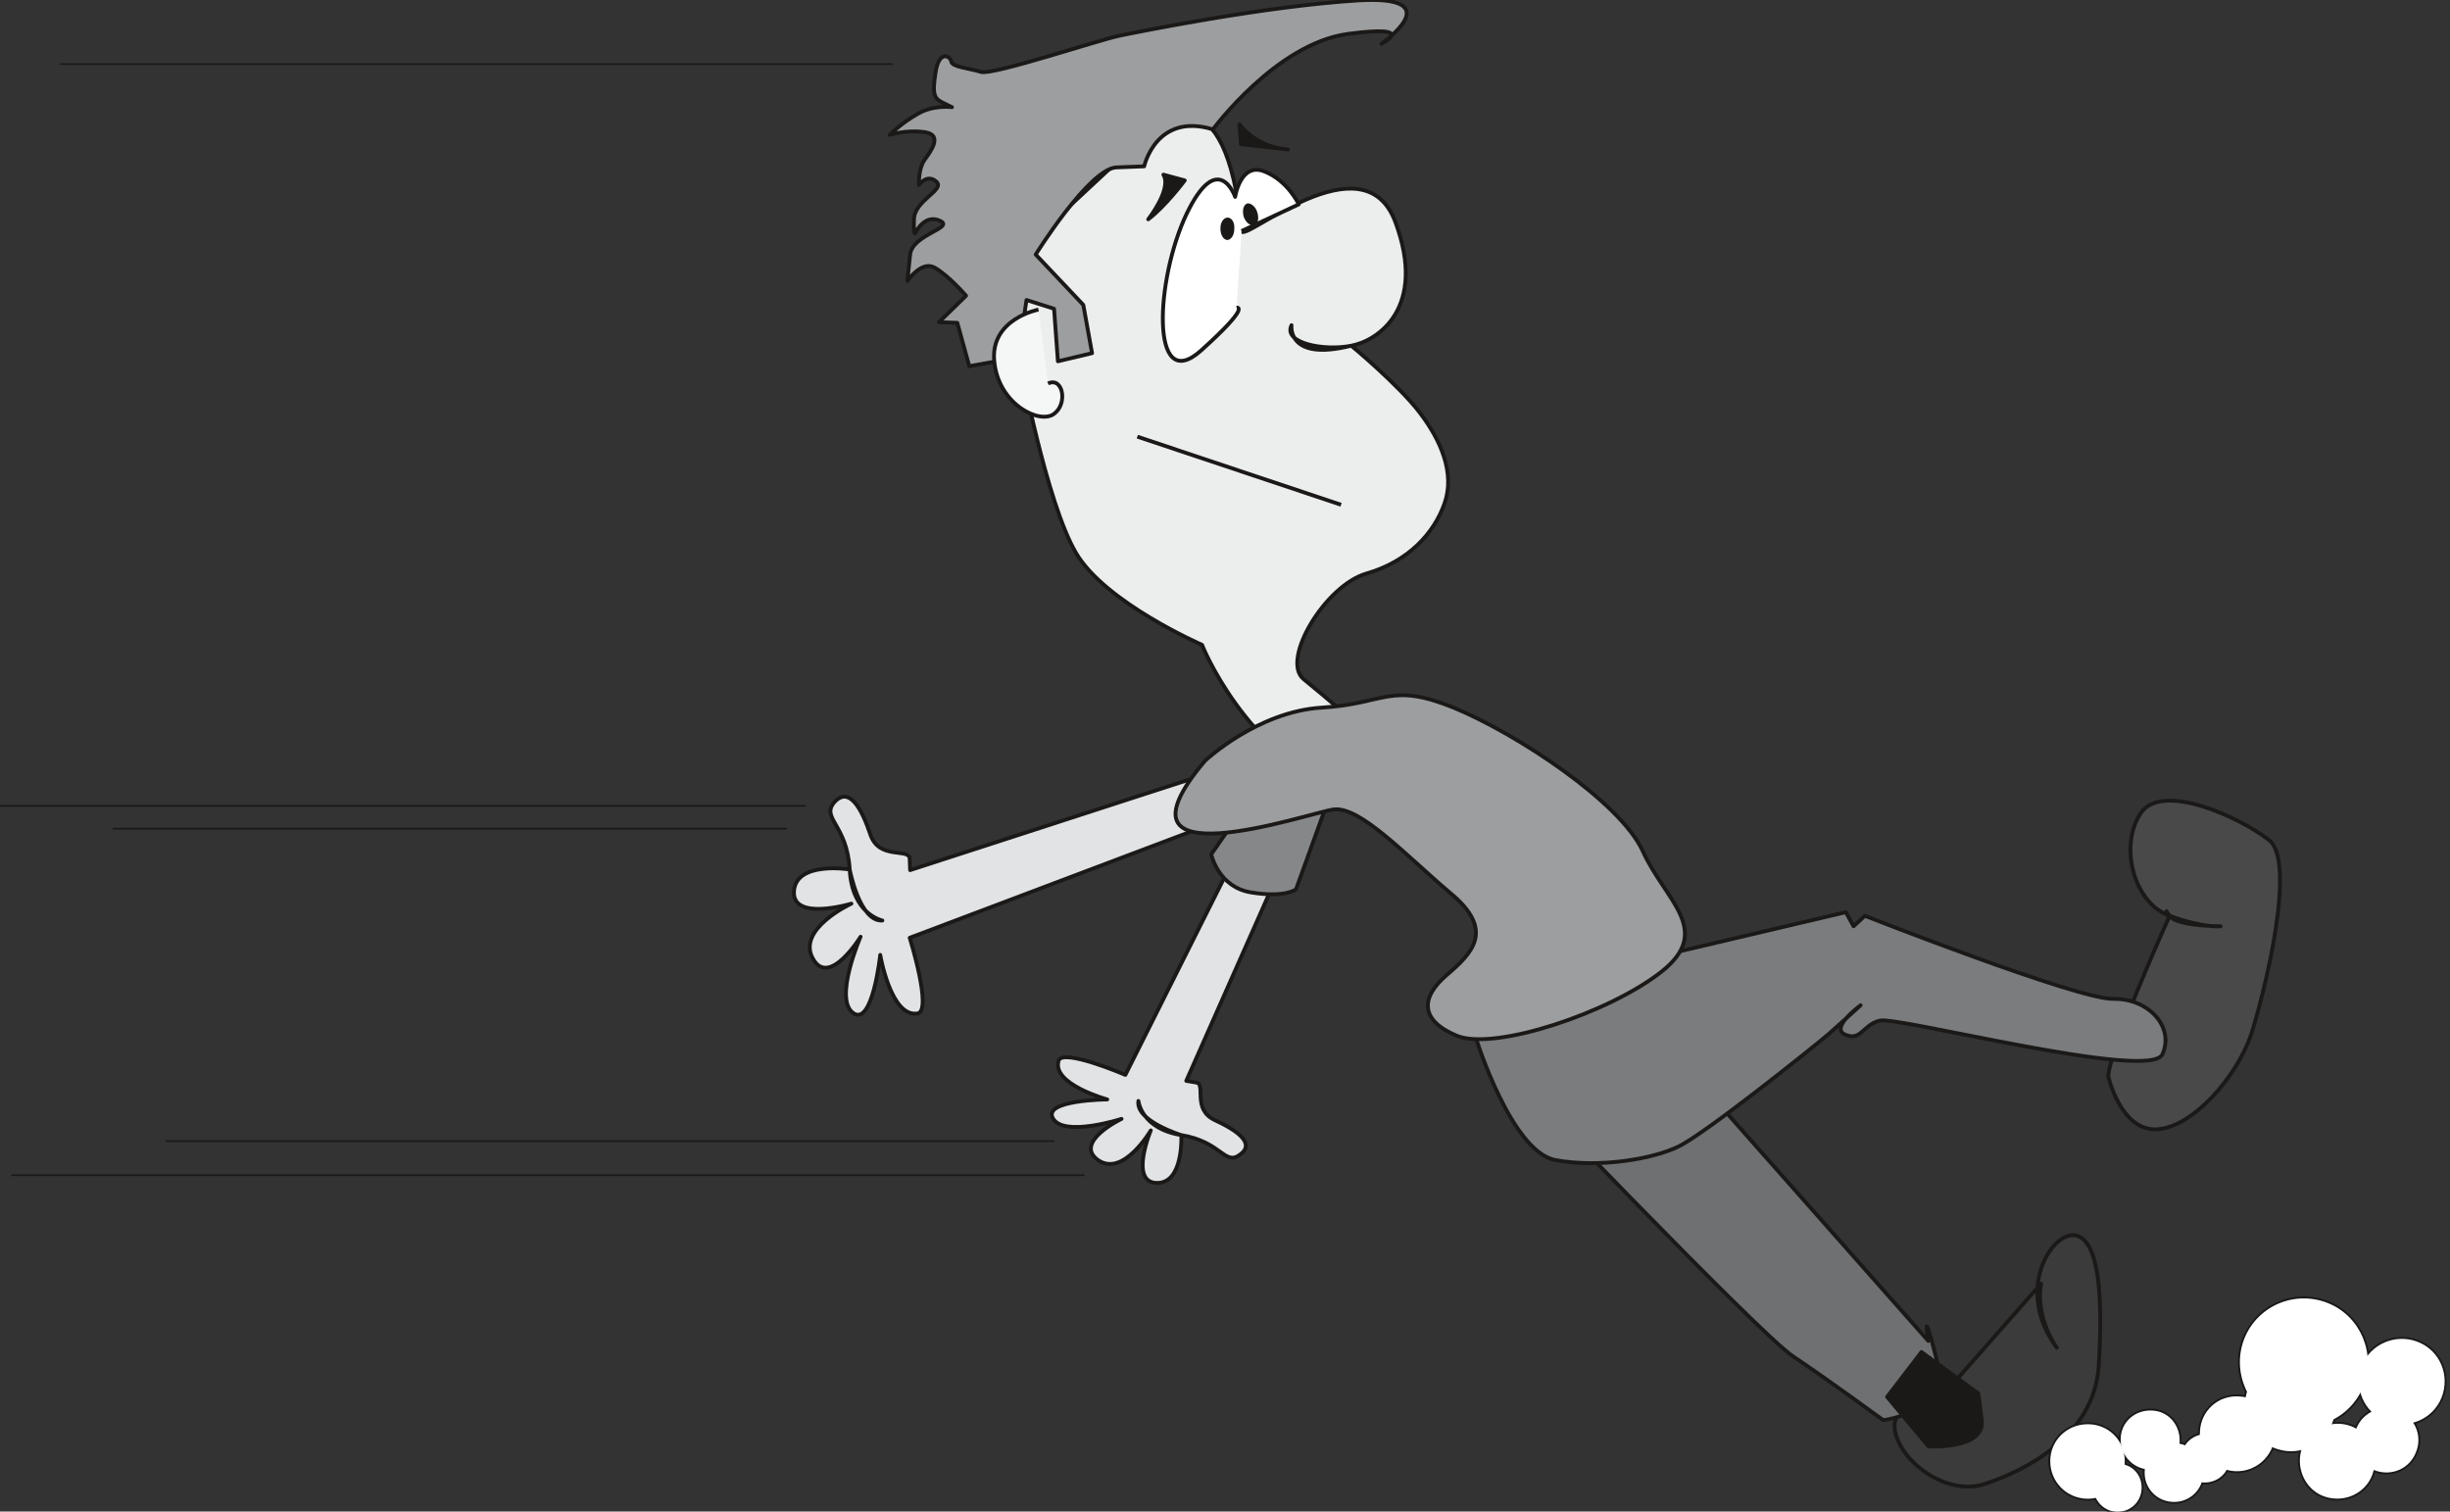 <svg xmlns="http://www.w3.org/2000/svg" xml:space="preserve" width="433.625" height="70.79mm" fill-rule="evenodd" stroke-linejoin="round" stroke-width="28.222" preserveAspectRatio="xMidYMid" version="1.2" viewBox="0 0 11473 7079"><rect x="0" y="0" width="11473" height="7079" fill="#333333" stroke="none"/><defs class="ClipPathGroup"><clipPath id="a" clipPathUnits="userSpaceOnUse"><path d="M0 0h11473v7079H0z"/></clipPath></defs><g class="SlideGroup"><g class="Slide" clip-path="url(#a)"><g class="Page"><g class="com.sun.star.drawing.ClosedBezierShape"><path fill="none" d="M4916 3660h1255v1891H4916z" class="BoundingBox"/><path fill="#E2E3E4" d="m5954 3670-684 1364s-296-127-313-66c-32 110 228 181 228 181s-304 2-254 89c51 89 321 2 321 2s-227 109-110 193c118 82 247-139 247-139s-101 241 26 246c129 5 117-224 117-224s-216-66-201-160c0 0 13 130 201 160 188 31 203 145 274 92 75-53-13-114-119-163-105-51-39-167-84-175l-48-8 602-1359-203-33Z"/><path fill="none" stroke="#1B1918" stroke-linejoin="miter" stroke-width="18" d="m5954 3670-684 1364s-296-127-313-66c-32 110 228 181 228 181s-304 2-254 89c51 89 321 2 321 2s-227 109-110 193c118 82 247-139 247-139s-101 241 26 246c129 5 117-224 117-224s-216-66-201-160c0 0 13 130 201 160 188 31 203 145 274 92 75-53-13-114-119-163-105-51-39-167-84-175l-48-8 602-1359-203-33Z"/></g><g class="com.sun.star.drawing.ClosedBezierShape"><path fill="none" d="M5662 3729h566v470h-566z" class="BoundingBox"/><path fill="#868789" d="m5854 3739-182 262s33 156 190 179c158 25 207-15 207-15l145-401-360-25Z"/><path fill="none" stroke="#1B1918" stroke-linejoin="miter" stroke-width="18" d="m5854 3739-182 262s33 156 190 179c158 25 207-15 207-15l145-401-360-25Z"/></g><g class="com.sun.star.drawing.ClosedBezierShape"><path fill="none" d="M3709 3553h2145v1210H3709z" class="BoundingBox"/><path fill="#E2E3E4" d="m5843 3794-1583 598s106 339 38 354c-126 23-176-274-176-274s-36 338-127 272c-92-67 35-357 35-357s-147 240-223 103c-79-139 180-258 180-258s-278 84-269-58c10-143 261-102 261-102s46 246 153 239c0 0-142-28-153-239-12-212-137-240-71-316 69-74 127 30 168 153 41 120 181 61 184 112l2 54 1569-509 12 228Z"/><path fill="none" stroke="#1B1918" stroke-linejoin="miter" stroke-width="18" d="m5843 3794-1583 598s106 339 38 354c-126 23-176-274-176-274s-36 338-127 272c-92-67 35-357 35-357s-147 240-223 103c-79-139 180-258 180-258s-278 84-269-58c10-143 261-102 261-102s46 246 153 239c0 0-142-28-153-239-12-212-137-240-71-316 69-74 127 30 168 153 41 120 181 61 184 112l2 54 1569-509 12 228Z"/></g><g class="com.sun.star.drawing.ClosedBezierShape"><path fill="none" d="M8862 5776h984v1197h-984z" class="BoundingBox"/><path fill="#3B3B3B" d="M9161 6463s-296 73-289 221c10 147 236 327 421 266 189-61 512-223 535-551 20-331 2-587-107-613-109-24-292 254-89 526 0 0-102-137-74-300l-397 451Z"/><path fill="none" stroke="#1B1918" stroke-linejoin="miter" stroke-width="18" d="M9161 6463s-296 73-289 221c10 147 236 327 421 266 189-61 512-223 535-551 20-331 2-587-107-613-109-24-292 254-89 526 0 0-102-137-74-300l-397 451Z"/></g><g class="com.sun.star.drawing.ClosedBezierShape"><path fill="none" d="M7015 4980h2071v1682H7015z" class="BoundingBox"/><path fill="#6E7071" d="M7038 4991s1199 1254 1357 1360c160 107 424 300 424 300s318-35 246-300c-68-265-35-71-35-71L7937 5044l-899-53Z"/><path fill="none" stroke="#1B1918" stroke-linejoin="miter" stroke-width="18" d="M7038 4991s1199 1254 1357 1360c160 107 424 300 424 300s318-35 246-300c-68-265-35-71-35-71L7937 5044l-899-53Z"/></g><g class="com.sun.star.drawing.ClosedBezierShape"><path fill="none" d="M9864 3740h823v1560h-823z" class="BoundingBox"/><path fill="#49494A" d="M9873 5042s58 254 226 247c167-8 374-242 443-445 66-206 213-811 83-910-129-102-504-279-603-122-99 155-28 419 138 477 163 59 239 49 239 49s-209 0-239-49c-33-48 0 0 0 0s-287 636-287 753Z"/><path fill="none" stroke="#1B1918" stroke-linejoin="miter" stroke-width="18" d="M9873 5042s58 254 226 247c167-8 374-242 443-445 66-206 213-811 83-910-129-102-504-279-603-122-99 155-28 419 138 477 163 59 239 49 239 49s-209 0-239-49c-33-48 0 0 0 0s-287 636-287 753Z"/></g><g class="com.sun.star.drawing.ClosedBezierShape"><path fill="none" d="M6903 4261h3248v1197H6903z" class="BoundingBox"/><path fill="#7A7C7D" d="M6914 4869s165 526 370 564c206 38 456-5 575-63 120-56 635-468 704-527 69-61 150-135 150-135s-148 107-71 138c73 31 81-46 160-66 78-23 1266 285 1324 158 58-125-61-263-231-260-168 2-1162-389-1162-389l-53 49-36-66-807 190-923 407Z"/><path fill="none" stroke="#1B1918" stroke-linejoin="miter" stroke-width="18" d="M6914 4869s165 526 370 564c206 38 456-5 575-63 120-56 635-468 704-527 69-61 150-135 150-135s-148 107-71 138c73 31 81-46 160-66 78-23 1266 285 1324 158 58-125-61-263-231-260-168 2-1162-389-1162-389l-53 49-36-66-807 190-923 407Z"/></g><g class="com.sun.star.drawing.ClosedBezierShape"><path fill="none" d="M4770 526h2022v3273H4770z" class="BoundingBox"/><path fill="#ECEDED" d="M5814 1082c8 59 570-442 720-43 150 402-81 557-206 580-128 26-321-12-280-96 0 0-23 172 280 96 0 0 221 183 320 313 99 129 166 284 117 424-48 140-170 274-366 330-194 56-402 405-295 494 1009 823 285 587 196 546-478-211-671-706-671-706s-453-197-590-430c-138-234-259-882-259-882l40-567 603-562s320-263 391 503Z"/><path fill="none" stroke="#1B1918" stroke-linejoin="miter" stroke-width="18" d="M5814 1082c8 59 570-442 720-43 150 402-81 557-206 580-128 26-321-12-280-96 0 0-23 172 280 96 0 0 221 183 320 313 99 129 166 284 117 424-48 140-170 274-366 330-194 56-402 405-295 494 1009 823 285 587 196 546-478-211-671-706-671-706s-453-197-590-430c-138-234-259-882-259-882l40-567 603-562s320-263 391 503Z"/></g><g class="com.sun.star.drawing.ClosedBezierShape"><path fill="none" d="M4133-9h2465v1736H4133z" class="BoundingBox"/><path fill="#9C9E9F" d="M5680 606s295-401 631-447c338-45 158 46 158 46S6799-25 6357 2c-443 28-1025 147-1114 165-91 18-590 185-648 170-59-18-135-23-140-48-5-28-58-56-74 51-17 106-5 122 36 142l41 20s-87-12-160 31c-77 43-132 99-132 99s78-26 165-13c86 13 28 89-3 132-28 41-25 115-25 115s38-54 81-16c46 39-104 88-104 179-3 94 10 56 10 56s41-84 112-51-130 64-140 158-13 124-13 124 66-97 127-63c64 35 148 132 148 132l-127 124 86 3 56 203 117-21 114-40 37-249 129 41 18 246 160-38-41-226-223-236s251-403 378-408l130-5s56-254 322-173Z"/><path fill="none" stroke="#1B1918" stroke-linejoin="miter" stroke-width="18" d="M5680 606s295-401 631-447c338-45 158 46 158 46S6799-25 6357 2c-443 28-1025 147-1114 165-91 18-590 185-648 170-59-18-135-23-140-48-5-28-58-56-74 51-17 106-5 122 36 142l41 20s-87-12-160 31c-77 43-132 99-132 99s78-26 165-13c86 13 28 89-3 132-28 41-25 115-25 115s38-54 81-16c46 39-104 88-104 179-3 94 10 56 10 56s41-84 112-51-130 64-140 158-13 124-13 124 66-97 127-63c64 35 148 132 148 132l-127 124 86 3 56 203 117-21 114-40 37-249 129 41 18 246 160-38-41-226-223-236s251-403 378-408l130-5s56-254 322-173Z"/></g><g class="com.sun.star.drawing.ClosedBezierShape"><path fill="none" d="M4655 1450h321v503h-321z" class="BoundingBox"/><path fill="#F5F6F6" d="M4863 1450s-227 43-207 243c20 202 214 296 280 245 66-48 41-175-28-142l-45-346Z"/></g><g fill="none" class="com.sun.star.drawing.OpenBezierShape"><path d="M4646 1441h339v521h-339z" class="BoundingBox"/><path stroke="#1B1918" stroke-linejoin="miter" stroke-width="18" d="M4863 1450s-227 43-207 243c20 202 214 296 280 245 66-48 41-175-28-142"/></g><g class="com.sun.star.drawing.ClosedBezierShape"><path fill="none" d="M5444 795h639v896h-639z" class="BoundingBox"/><path fill="#FFF" d="M5791 1441s71-13-167 201c-239 213-214-333-67-641 148-307 227-79 227-79s25-164 137-119c110 43 161 154 161 154l-268 125-23 359Z"/></g><g fill="none" class="com.sun.star.drawing.OpenBezierShape"><path d="M5435 786h660v914h-660z" class="BoundingBox"/><path stroke="#1B1918" stroke-linejoin="miter" stroke-width="18" d="M5791 1441s71-13-167 201c-239 213-214-333-67-641 148-307 227-79 227-79s25-164 137-119c110 43 161 154 161 154l-268 125"/></g><g class="com.sun.star.drawing.ClosedBezierShape"><path fill="none" d="M5369 803h196v233h-196z" class="BoundingBox"/><path fill="#1B1918" d="M5377 1027s112-143 71-209l100 27s-90 121-171 182Z"/><path fill="none" stroke="#1B1918" stroke-linejoin="miter" stroke-width="18" d="M5377 1027s112-143 71-209l100 27s-90 121-171 182Z"/></g><g class="com.sun.star.drawing.ClosedBezierShape"><path fill="none" d="M5792 550h242v160h-242z" class="BoundingBox"/><path fill="#1B1918" d="m6031 700-220-25-7-93s76 108 227 118Z"/><path fill="none" stroke="#1B1918" stroke-linejoin="miter" stroke-width="18" d="m6031 700-220-25-7-93s76 108 227 118Z"/></g><g class="com.sun.star.drawing.ClosedBezierShape"><path fill="none" d="M5821 952h73v104h-73z" class="BoundingBox"/><path fill="#1B1918" d="M5873 1054c19-5 24-34 14-62-8-26-32-43-47-39-19 8-23 34-16 62 10 27 31 45 49 39Z"/></g><g class="com.sun.star.drawing.ClosedBezierShape"><path fill="none" d="M5714 1019h68v107h-68z" class="BoundingBox"/><path fill="#1B1918" d="M5746 1124c19 0 34-23 34-51 3-32-13-54-31-54-19 0-34 22-34 50 0 29 12 52 31 55Z"/></g><g class="com.sun.star.drawing.ClosedBezierShape"><path fill="none" d="M8825 6319h466v466h-466z" class="BoundingBox"/><path fill="#1B1918" d="m8837 6542 194 232s267 16 249-124c-17-143-17-125-17-125l-265-193-161 210Z"/><path fill="none" stroke="#1B1918" stroke-linejoin="miter" stroke-width="18" d="m8837 6542 194 232s267 16 249-124c-17-143-17-125-17-125l-265-193-161 210Z"/></g><g class="com.sun.star.drawing.ClosedBezierShape"><path fill="none" d="M5495 3247h2406v1630H5495z" class="BoundingBox"/><path fill="#9C9E9F" d="M5643 3563s246-231 547-249c300-18 318-121 617 0 300 124 779 442 885 670 104 233 336 372 87 568-247 193-776 368-954 300-175-72-175-178-51-285 122-104 229-211 16-386-211-179-422-407-546-390-122 18-1093 354-601-228Z"/><path fill="none" stroke="#1B1918" stroke-linejoin="miter" stroke-width="18" d="M5643 3563s246-231 547-249c300-18 318-121 617 0 300 124 779 442 885 670 104 233 336 372 87 568-247 193-776 368-954 300-175-72-175-178-51-285 122-104 229-211 16-386-211-179-422-407-546-390-122 18-1093 354-601-228Z"/></g><g class="com.sun.star.drawing.ClosedBezierShape"><path fill="none" d="M9591 6661h369v368h-369z" class="BoundingBox"/><path fill="#1B1918" d="M9777 7019c97 0 173-78 173-176 0-97-76-173-173-173-98 0-176 76-176 173 0 98 78 176 176 176Z"/><path fill="none" stroke="#1B1918" stroke-linejoin="miter" stroke-width="18" d="M9777 7019c97 0 173-78 173-176 0-97-76-173-173-173-98 0-176 76-176 173 0 98 78 176 176 176Z"/></g><g class="com.sun.star.drawing.ClosedBezierShape"><path fill="none" d="M9795 6846h244v244h-244z" class="BoundingBox"/><path fill="#1B1918" d="M9916 7080c65 0 113-51 113-113 0-64-48-112-113-112-62 0-112 48-112 112 0 62 50 113 112 113Z"/><path fill="none" stroke="#1B1918" stroke-linejoin="miter" stroke-width="18" d="M9916 7080c65 0 113-51 113-113 0-64-48-112-113-112-62 0-112 48-112 112 0 62 50 113 112 113Z"/></g><g class="com.sun.star.drawing.ClosedBezierShape"><path fill="none" d="M10034 6750h294v294h-294z" class="BoundingBox"/><path fill="#1B1918" d="M10181 7034c76 0 137-61 137-137 0-78-61-138-137-138-78 0-138 60-138 138 0 76 60 137 138 137Z"/><path fill="none" stroke="#1B1918" stroke-linejoin="miter" stroke-width="18" d="M10181 7034c76 0 137-61 137-137 0-78-61-138-137-138-78 0-138 60-138 138 0 76 60 137 138 137Z"/></g><g class="com.sun.star.drawing.ClosedBezierShape"><path fill="none" d="M10480 6071h619v621h-619z" class="BoundingBox"/><path fill="#1B1918" d="M11067 6493c-61 153-236 229-389 166-155-61-228-238-168-390 61-153 236-229 392-166 152 61 226 237 165 390Z"/><path fill="none" stroke="#1B1918" stroke-linejoin="miter" stroke-width="18" d="M11067 6493c-61 153-236 229-389 166-155-61-228-238-168-390 61-153 236-229 392-166 152 61 226 237 165 390Z"/></g><g class="com.sun.star.drawing.ClosedBezierShape"><path fill="none" d="M10504 6362h445v445h-445z" class="BoundingBox"/><path fill="#1B1918" d="M10922 6663c-43 110-165 163-275 117-109-43-162-165-120-275 46-109 168-162 278-120 110 46 163 168 117 278Z"/><path fill="none" stroke="#1B1918" stroke-linejoin="miter" stroke-width="18" d="M10922 6663c-43 110-165 163-275 117-109-43-162-165-120-275 46-109 168-162 278-120 110 46 163 168 117 278Z"/></g><g class="com.sun.star.drawing.ClosedBezierShape"><path fill="none" d="M10761 6659h370v370h-370z" class="BoundingBox"/><path fill="#1B1918" d="M11108 6910c-35 88-137 132-230 96-88-35-131-140-96-230 38-88 140-131 230-96 88 36 132 137 96 230Z"/><path fill="none" stroke="#1B1918" stroke-linejoin="miter" stroke-width="18" d="M11108 6910c-35 88-137 132-230 96-88-35-131-140-96-230 38-88 140-131 230-96 88 36 132 137 96 230Z"/></g><g class="com.sun.star.drawing.ClosedBezierShape"><path fill="none" d="M11015 6587h321v320h-321z" class="BoundingBox"/><path fill="#1B1918" d="M11314 6800c-30 80-118 116-196 85-78-30-112-118-83-196 31-78 118-112 194-83 80 31 116 118 85 194Z"/><path fill="none" stroke="#1B1918" stroke-linejoin="miter" stroke-width="18" d="M11314 6800c-30 80-118 116-196 85-78-30-112-118-83-196 31-78 118-112 194-83 80 31 116 118 85 194Z"/></g><g class="com.sun.star.drawing.ClosedBezierShape"><path fill="none" d="M11038 6261h421v419h-421z" class="BoundingBox"/><path fill="#1B1918" d="M11434 6544c-41 104-159 152-260 111-106-40-153-157-113-260 40-101 158-151 260-111 105 40 153 157 113 260Z"/><path fill="none" stroke="#1B1918" stroke-linejoin="miter" stroke-width="18" d="M11434 6544c-41 104-159 152-260 111-106-40-153-157-113-260 40-101 158-151 260-111 105 40 153 157 113 260Z"/></g><g class="com.sun.star.drawing.ClosedBezierShape"><path fill="none" d="M10293 6530h370v371h-370z" class="BoundingBox"/><path fill="#1B1918" d="M10466 6890c-98-5-171-90-164-186 5-98 86-171 184-164 97 5 171 86 166 184-5 97-90 171-186 166Z"/><path fill="none" stroke="#1B1918" stroke-linejoin="miter" stroke-width="18" d="M10466 6890c-98-5-171-90-164-186 5-98 86-171 184-164 97 5 171 86 166 184-5 97-90 171-186 166Z"/></g><g class="com.sun.star.drawing.ClosedBezierShape"><path fill="none" d="M10207 6707h244v247h-244z" class="BoundingBox"/><path fill="#1B1918" d="M10320 6943c-61-5-108-59-104-121 2-61 56-108 120-106 61 5 109 58 104 120-2 61-55 109-120 107Z"/><path fill="none" stroke="#1B1918" stroke-linejoin="miter" stroke-width="18" d="M10320 6943c-61-5-108-59-104-121 2-61 56-108 120-106 61 5 109 58 104 120-2 61-55 109-120 107Z"/></g><g class="com.sun.star.drawing.ClosedBezierShape"><path fill="none" d="M9922 6596h296v297h-296z" class="BoundingBox"/><path fill="#1B1918" d="M10061 6882c-77-5-134-72-130-146 2-77 68-134 146-130 77 2 133 68 130 146-5 77-72 133-146 130Z"/><path fill="none" stroke="#1B1918" stroke-linejoin="miter" stroke-width="18" d="M10061 6882c-77-5-134-72-130-146 2-77 68-134 146-130 77 2 133 68 130 146-5 77-72 133-146 130Z"/></g><g class="com.sun.star.drawing.ClosedBezierShape"><path fill="none" d="M9600 6670h351v350h-351z" class="BoundingBox"/><path fill="#FFF" d="M9777 7019c97 0 173-78 173-176 0-97-76-173-173-173-98 0-176 76-176 173 0 98 78 176 176 176Z"/></g><g class="com.sun.star.drawing.ClosedBezierShape"><path fill="none" d="M9804 6855h226v226h-226z" class="BoundingBox"/><path fill="#FFF" d="M9916 7080c65 0 113-51 113-113 0-64-48-112-113-112-62 0-112 48-112 112 0 62 50 113 112 113Z"/></g><g class="com.sun.star.drawing.ClosedBezierShape"><path fill="none" d="M10043 6759h276v276h-276z" class="BoundingBox"/><path fill="#FFF" d="M10181 7034c76 0 137-61 137-137 0-78-61-138-137-138-78 0-138 60-138 138 0 76 60 137 138 137Z"/></g><g class="com.sun.star.drawing.ClosedBezierShape"><path fill="none" d="M10489 6080h601v603h-601z" class="BoundingBox"/><path fill="#FFF" d="M11067 6493c-61 153-236 229-389 166-155-61-228-238-168-390 61-153 236-229 392-166 152 61 226 237 165 390Z"/></g><g class="com.sun.star.drawing.ClosedBezierShape"><path fill="none" d="M10513 6371h427v427h-427z" class="BoundingBox"/><path fill="#FFF" d="M10922 6663c-43 110-165 163-275 117-109-43-162-165-120-275 46-109 168-162 278-120 110 46 163 168 117 278Z"/></g><g class="com.sun.star.drawing.ClosedBezierShape"><path fill="none" d="M10770 6668h352v352h-352z" class="BoundingBox"/><path fill="#FFF" d="M11108 6910c-35 88-137 132-230 96-88-35-131-140-96-230 38-88 140-131 230-96 88 36 132 137 96 230Z"/></g><g class="com.sun.star.drawing.ClosedBezierShape"><path fill="none" d="M11024 6596h303v302h-303z" class="BoundingBox"/><path fill="#FFF" d="M11314 6800c-30 80-118 116-196 85-78-30-112-118-83-196 31-78 118-112 194-83 80 31 116 118 85 194Z"/></g><g class="com.sun.star.drawing.ClosedBezierShape"><path fill="none" d="M11047 6270h403v401h-403z" class="BoundingBox"/><path fill="#FFF" d="M11434 6544c-41 104-159 152-260 111-106-40-153-157-113-260 40-101 158-151 260-111 105 40 153 157 113 260Z"/></g><g class="com.sun.star.drawing.ClosedBezierShape"><path fill="none" d="M10302 6539h352v353h-352z" class="BoundingBox"/><path fill="#FFF" d="M10466 6890c-98-5-171-90-164-186 5-98 86-171 184-164 97 5 171 86 166 184-5 97-90 171-186 166Z"/></g><g class="com.sun.star.drawing.ClosedBezierShape"><path fill="none" d="M10216 6716h226v229h-226z" class="BoundingBox"/><path fill="#FFF" d="M10320 6943c-61-5-108-59-104-121 2-61 56-108 120-106 61 5 109 58 104 120-2 61-55 109-120 107Z"/></g><g class="com.sun.star.drawing.ClosedBezierShape"><path fill="none" d="M9931 6605h278v279h-278z" class="BoundingBox"/><path fill="#FFF" d="M10061 6882c-77-5-134-72-130-146 2-77 68-134 146-130 77 2 133 68 130 146-5 77-72 133-146 130Z"/></g><g fill="none" class="com.sun.star.drawing.LineShape"><path d="M282 296h3899v9H282z" class="BoundingBox"/><path stroke="#1B1918" stroke-linejoin="miter" stroke-width="8" d="M4180 300H282"/></g><g fill="none" class="com.sun.star.drawing.LineShape"><path d="M0 3770h3775v9H0z" class="BoundingBox"/><path stroke="#1B1918" stroke-linejoin="miter" stroke-width="8" d="M3774 3774H0"/></g><g fill="none" class="com.sun.star.drawing.LineShape"><path d="M528 3877h3158v9H528z" class="BoundingBox"/><path stroke="#1B1918" stroke-linejoin="miter" stroke-width="8" d="M3685 3881H528"/></g><g fill="none" class="com.sun.star.drawing.LineShape"><path d="M53 5500h5027v9H53z" class="BoundingBox"/><path stroke="#1B1918" stroke-linejoin="miter" stroke-width="8" d="M5079 5504H53"/></g><g fill="none" class="com.sun.star.drawing.LineShape"><path d="M775 5340h4164v9H775z" class="BoundingBox"/><path stroke="#1B1918" stroke-linejoin="miter" stroke-width="8" d="M4938 5344H775"/></g><g fill="none" class="com.sun.star.drawing.LineShape"><path d="M5323 2036h961v338h-961z" class="BoundingBox"/><path stroke="#1B1918" stroke-linejoin="miter" stroke-width="18" d="m6280 2364-954-319"/></g></g></g></g></svg>
